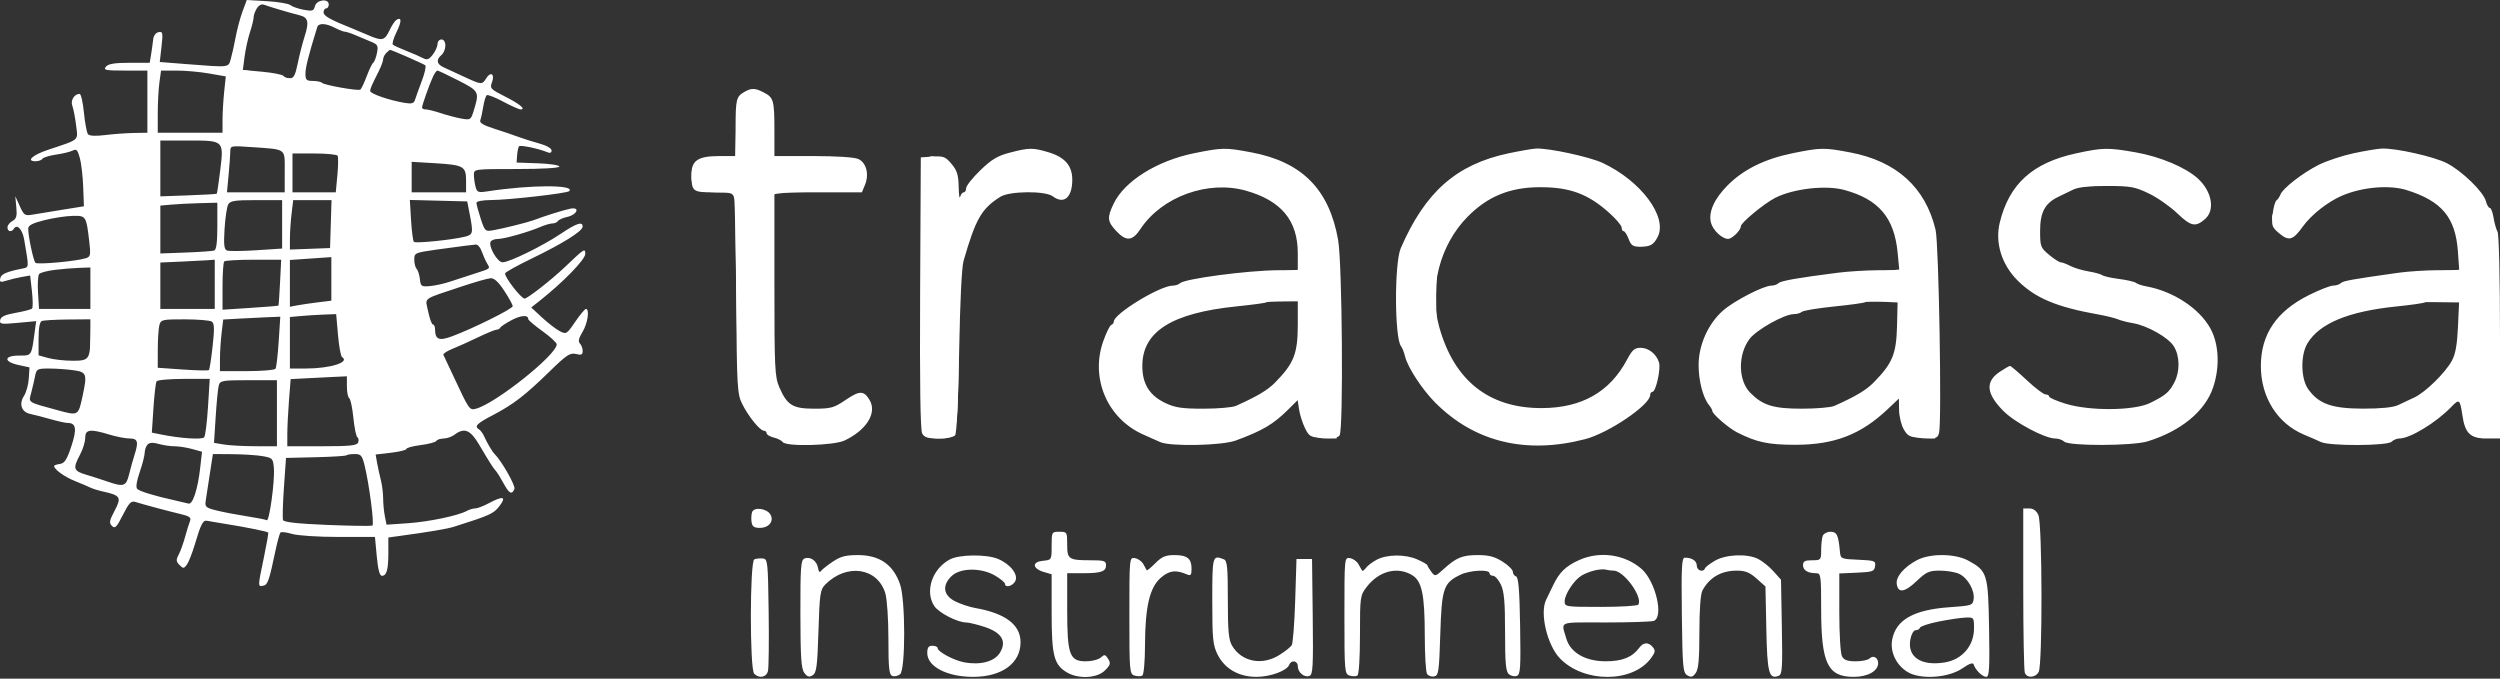 <svg xmlns="http://www.w3.org/2000/svg" width="1433" height="389" viewBox="0 0 1433 389" fill="none"><rect x="0" y="0" width="1433" height="389" fill="#333333" stroke="none"/><path fill-rule="evenodd" clip-rule="evenodd" d="M139.045 6.487C137.718 10.055 135.946 16.65 135.109 21.143C134.271 25.635 133.007 31.316 132.302 33.766C130.844 38.823 131.904 38.699 106.965 36.75L91.576 35.547L92.573 26.734C93.477 18.746 93.318 17.969 90.883 18.432C89.295 18.735 88.032 20.458 87.795 22.643C87.575 24.677 87.043 28.513 86.614 31.167L85.833 35.994H74.201C65.674 35.994 62.077 36.588 60.721 38.222C59.102 40.173 60.464 40.45 71.678 40.45H84.483V58.271V76.093L76.686 76.218C72.398 76.288 65.02 76.827 60.293 77.416C54.768 78.107 51.245 77.929 50.433 76.92C49.738 76.058 48.692 70.505 48.112 64.583C47.529 58.662 46.425 53.816 45.655 53.816C42.614 53.816 40.294 57.556 41.451 60.596C42.092 62.283 43.064 67.295 43.61 71.734C44.733 80.859 46.095 79.666 27.404 85.918C18.572 88.871 14.751 92.43 20.411 92.43C22.064 92.43 23.806 91.8 24.281 91.031C24.758 90.261 28.306 89.173 32.166 88.613C36.027 88.053 40.328 87.003 41.723 86.28C43.814 85.197 44.526 85.956 45.777 90.6C46.61 93.698 47.475 101.188 47.694 107.241L48.097 118.249L36.216 120.15C29.681 121.197 21.995 122.458 19.136 122.954C14.234 123.805 13.791 123.533 11.353 118.168L8.766 112.479L9.357 118.814C9.832 123.899 9.391 125.446 7.117 126.663C5.559 127.496 4.285 129.158 4.285 130.353C4.285 132.799 6.617 133.279 7.958 131.109C9.783 128.155 12.868 131.455 13.88 137.445C16.73 154.307 16.848 153.11 12.236 154.052C3.484 155.835 0.587 157.168 0.115 159.621C-0.297 161.754 0.281 161.942 3.813 160.831C6.115 160.108 10.087 159.158 12.64 158.72L17.284 157.924L18.302 166.918C18.862 171.863 18.894 176.341 18.375 176.868C17.855 177.395 13.644 178.494 9.018 179.311C2.895 180.392 0.47 181.509 0.106 183.416C-0.35 185.792 0.584 185.945 10.165 185.054L20.727 184.073L19.837 190.603C17.99 204.18 18.235 203.816 10.94 203.816C2.143 203.816 1.919 207.337 10.597 209.216L16.909 210.584L16.497 216.966C16.271 220.477 15.046 224.936 13.775 226.876C10.71 231.554 12.343 236.273 17.38 237.283C19.57 237.722 24.765 239.06 28.921 240.256C33.076 241.451 37.506 242.43 38.763 242.43C43.638 242.43 44.186 245.864 40.897 255.796C38.351 263.487 37.021 265.546 34.359 265.925C32.522 266.185 31.018 266.715 31.018 267.1C31.018 269.029 36.945 273.321 42.899 275.703C46.575 277.175 50.607 278.894 51.859 279.523C53.111 280.151 56.43 281.17 59.236 281.787C69.079 283.949 69.761 285.1 65.711 292.716C62.684 298.408 62.449 299.746 64.175 301.472C65.901 303.198 66.859 302.233 70.441 295.15C74.001 288.115 75.153 286.943 77.721 287.751C82.383 289.22 96.351 292.959 103.523 294.66C108.633 295.872 109.734 296.68 108.926 298.637C108.369 299.989 107.081 304.132 106.065 307.845C105.049 311.558 103.389 316.147 102.375 318.044C100.839 320.91 100.927 321.886 102.889 323.848C105.042 326.003 105.409 325.983 107.133 323.625C108.171 322.206 110.249 316.89 111.752 311.812C115.076 300.575 116.384 298.009 118.535 298.505C119.445 298.714 124.352 299.54 129.44 300.339C140.348 302.051 153.118 304.63 153.731 305.243C153.969 305.481 152.855 311.931 151.254 319.575C147.725 336.437 147.727 336.332 150.884 335.723C153.468 335.225 154.266 332.934 157.928 315.492C159.009 310.342 160.299 305.723 160.793 305.23C161.288 304.735 164.28 305.106 167.444 306.054C170.623 307.006 182.522 307.777 194.059 307.777H214.922L215.966 318.915C216.669 326.409 217.63 330.054 218.904 330.054C221.629 330.054 222.602 326.545 222.602 316.722V308.089L228.171 307.328C246.537 304.821 256.285 303.173 260.337 301.888C280.949 295.355 282.899 294.468 286.275 290.089C290.503 284.607 288.385 284.048 280.135 288.47C277.086 290.103 273.58 291.44 272.34 291.44C271.101 291.44 268.925 292.086 267.507 292.878C262.66 295.579 245.632 299.121 233.594 299.932L221.567 300.742L220.599 295.906C220.067 293.244 219.627 288.646 219.623 285.685C219.618 282.724 219.017 277.962 218.286 275.103C217.556 272.244 216.586 267.795 216.131 265.217L215.306 260.528L224.153 259.502C229.018 258.938 232.998 257.95 232.998 257.307C232.998 256.664 236.663 255.681 241.143 255.121C245.623 254.561 249.672 253.483 250.141 252.722C250.611 251.963 252.498 251.341 254.337 251.341C256.174 251.341 258.975 250.359 260.561 249.161C266.107 244.967 269.588 246.343 274.523 254.683C281.038 265.693 282.549 268.07 284.236 269.951C285.053 270.863 287.043 274.065 288.657 277.07C291.841 282.987 293.487 283.821 294.87 280.22C295.576 278.375 287.45 264.085 283.514 260.252C282.232 259.006 279.109 253.75 277.64 250.371C276.877 248.613 275.542 246.736 274.674 246.199C271.706 244.365 273.106 242.879 282.379 238.025C294.265 231.802 300.861 226.735 314.912 213.029C324.761 203.421 326.796 202.068 330.134 202.906C333.225 203.681 333.988 203.338 333.988 201.171C333.988 199.686 333.276 197.757 332.405 196.886C331.282 195.764 331.715 193.836 333.884 190.278C336.859 185.397 338.095 177.08 335.845 177.086C335.231 177.088 332.474 180.403 329.713 184.451C324.844 191.595 324.58 191.754 320.802 189.784C318.662 188.669 314.116 185.167 310.703 182.002L304.496 176.249L309.14 172.582C322.747 161.834 335.474 148.76 335.474 145.527C335.474 142.093 335.007 142.395 323.73 153.134C316.095 160.407 302.367 171.143 300.703 171.143C298.732 171.143 289.366 159.083 289.502 156.722C289.539 156.077 296.389 152.249 304.725 148.217C322.691 139.524 333.925 132.498 333.962 129.93C334.008 126.752 330.602 127.864 321.365 134.047C310.799 141.116 291.938 150.351 288.062 150.351C285.076 150.351 279.724 140.965 281.276 138.453C281.775 137.645 283.588 136.984 285.307 136.984C288.917 136.984 302.871 133.043 309.708 130.093C312.281 128.982 315.417 128.073 316.674 128.073C317.932 128.073 319.343 127.457 319.808 126.703C320.275 125.948 322.597 124.906 324.971 124.384C330.841 123.095 332.753 118.493 326.953 119.611C323.319 120.311 311.962 123.869 305.771 126.245C302.704 127.423 288.206 131.024 282.595 132C278.167 132.771 277.887 132.507 275.54 125.333C274.196 121.224 273.097 117.152 273.097 116.284C273.097 115.359 276.63 114.688 281.637 114.661C291.703 114.606 325.018 110.806 326.252 109.571C329.992 105.832 304.269 105.876 279.626 109.652C274.104 110.497 273.442 110.255 272.592 107.076C272.075 105.147 271.643 102.066 271.633 100.227C271.612 96.896 271.689 96.885 296.117 96.885C310.775 96.885 320.622 96.312 320.622 95.46C320.622 94.677 315.109 93.841 308.37 93.603L296.117 93.172L296.421 88.907C296.589 86.562 297.091 84.278 297.537 83.831C298.366 83.004 308.869 85.206 313.568 87.193C315.323 87.936 316.167 87.622 316.167 86.229C316.167 85.029 313.217 83.363 309.112 82.242C305.231 81.183 299.719 79.439 296.86 78.367C294.001 77.296 287.803 75.199 283.086 73.708C277.086 71.811 274.744 70.386 275.292 68.96C275.721 67.84 276.494 64.294 277.009 61.078C277.523 57.864 278.445 54.924 279.06 54.545C279.675 54.165 283.918 55.851 288.491 58.291C293.062 60.731 297.523 62.727 298.404 62.727C301.7 62.727 297.847 59.549 289.364 55.265C281.187 51.138 280.692 50.595 281.989 47.183C283.771 42.495 281.303 40.726 278.729 44.847C276.336 48.679 276.1 48.663 265.949 43.972C261.304 41.826 256 39.374 254.162 38.523C250.288 36.731 249.88 34.167 253.048 31.539C254.273 30.521 255.275 28.101 255.275 26.159C255.275 24.01 254.404 22.628 253.048 22.628C251.822 22.628 250.805 23.797 250.787 25.227C250.769 26.657 249.541 29.403 248.058 31.331C245.904 34.133 244.793 34.536 242.522 33.34C240.96 32.517 236.674 30.649 232.998 29.191C229.322 27.731 225.825 26.137 225.228 25.649C224.629 25.16 225.549 21.913 227.27 18.434C230.326 12.255 230.297 9.487 227.196 11.403C226.346 11.929 224.555 14.669 223.215 17.492C220.458 23.305 219.053 23.62 211.143 20.194C208.052 18.855 204.186 17.228 202.553 16.577C189.464 11.363 185.473 9.153 185.473 7.117C185.473 5.846 186.142 4.806 186.958 4.806C187.775 4.806 188.444 3.803 188.444 2.578C188.444 -1.034 181.514 -0.223 180.54 3.503C179.815 6.276 179.034 6.529 174.054 5.598C170.941 5.017 167.521 3.818 166.454 2.938C165.388 2.055 159.327 1.035 152.986 0.667L141.456 0L139.045 6.487ZM147.228 4.769C146.209 6.401 145.374 8.724 145.374 9.931C145.374 11.14 144.431 14.991 143.279 18.492C142.125 21.992 140.738 28.28 140.194 32.467L139.206 40.08L150.449 41.133C156.632 41.712 162.069 42.798 162.531 43.546C162.993 44.293 164.622 44.905 166.149 44.905C168.339 44.905 169.291 43.101 170.654 36.365C171.605 31.669 173.398 24.659 174.638 20.788C177.259 12.609 176.65 9.983 171.857 8.797C166.462 7.458 153.785 3.698 151.312 2.7C149.977 2.162 148.337 2.993 147.228 4.769ZM181.836 15.573C176.876 31.623 175.077 38.702 175.077 42.184C175.077 45.812 175.655 46.39 179.285 46.39C181.6 46.39 183.994 46.891 184.604 47.502C185.913 48.811 205.064 52.196 206.519 51.376C207.067 51.067 208.704 47.647 210.156 43.776C211.607 39.904 213.321 36.37 213.964 35.92C214.606 35.471 215.555 32.987 216.072 30.4C216.908 26.225 216.534 25.499 212.753 23.953C210.41 22.995 206.387 21.302 203.813 20.191C201.24 19.081 198.476 18.172 197.671 18.172C196.867 18.172 194.295 17.174 191.954 15.954C186.759 13.243 182.604 13.087 181.836 15.573ZM221.414 30.351C220.434 31.331 219.632 32.948 219.632 33.943C219.632 34.938 218.516 37.98 217.153 40.701C212.822 49.343 212.206 50.774 212.206 52.191C212.206 53.711 223.189 57.502 231.703 58.923C236.05 59.65 237.244 59.315 237.889 57.19C238.328 55.744 240.075 50.91 241.769 46.45C243.464 41.991 244.357 37.926 243.751 37.418C242.781 36.603 224.433 28.568 223.544 28.568C223.352 28.568 222.394 29.37 221.414 30.351ZM91.368 47.341C90.848 51.129 90.424 59.149 90.424 65.162V76.093H108.988H127.552V68.886C127.552 64.92 127.973 57.654 128.487 52.735L129.422 43.791L119.825 42.12C114.548 41.201 106.199 40.45 101.271 40.45H92.313L91.368 47.341ZM248.258 43.791C246.25 48.039 241.909 60.26 241.909 61.662C241.909 62.249 242.888 62.727 244.085 62.727C245.282 62.727 249.124 63.683 252.624 64.851C256.125 66.019 261.422 67.417 264.397 67.957C269.543 68.89 269.883 68.696 271.367 63.976C274.945 52.603 274.796 52.297 262.728 46.129C256.618 43.005 251.216 40.45 250.726 40.45C250.238 40.45 249.127 41.954 248.258 43.791ZM426.81 52.62C422.007 55.344 421.658 56.748 421.635 73.494L421.612 89.46H412.29C400.21 89.46 396.365 91.96 396.365 99.819C396.365 109.791 396.928 110.252 409.119 110.252C419.261 110.252 420.127 110.498 420.83 113.593C421.247 115.432 421.771 141.328 421.993 171.143C422.371 221.827 422.59 225.744 425.359 231.394C428.844 238.503 435.604 246.886 437.852 246.886C438.723 246.886 439.434 247.54 439.434 248.342C439.434 249.143 441.273 250.249 443.518 250.799C445.764 251.348 448.063 252.504 448.626 253.367C450.432 256.137 477.99 255.437 484.192 252.465C496.834 246.406 502.855 236.565 498.414 229.221C495.111 223.759 492.784 223.783 484.544 229.361C478.029 233.773 476.247 234.262 466.694 234.262C454.369 234.262 451.152 232.275 446.667 221.886C444.127 216.002 443.89 210.952 443.89 162.851V110.252H468.957H494.024L495.83 105.894C498.307 99.91 496.578 93.23 492.014 91.15C489.769 90.126 479.536 89.46 466.097 89.46H443.89V74.73C443.89 57.532 443.438 55.911 437.842 53.018C432.858 50.44 430.786 50.366 426.81 52.62ZM91.909 96.551V112.555L107.874 111.983C116.654 111.668 124.019 111.25 124.238 111.052C124.457 110.855 125.347 104.88 126.216 97.776C128.337 80.443 128.448 80.549 108.064 80.549H91.909V96.551ZM131.997 86.826C131.992 88.683 131.561 94.713 131.04 100.227L130.094 110.252H146.644H163.196V98.399C163.196 84.715 164.607 85.764 144.26 84.319C132.254 83.467 132.008 83.517 131.997 86.826ZM578.579 87.56C571.724 89.357 568.292 91.43 561.871 97.649C557.426 101.954 553.791 106.551 553.791 107.864C553.791 109.176 553.171 110.252 552.414 110.252C551.658 110.252 550.733 111.42 550.359 112.851C549.986 114.281 549.603 111.658 549.508 107.024C549.369 100.243 548.572 97.692 545.428 93.955C541.944 89.813 540.782 89.36 534.661 89.758L527.801 90.202L527.416 167.874C527.159 219.728 527.547 246.51 528.582 248.443C529.823 250.762 531.72 251.341 538.067 251.341C542.63 251.341 546.634 250.552 547.491 249.485C548.374 248.384 549.307 228.887 549.781 201.588C550.265 173.77 551.259 153.198 552.292 149.608C559.252 125.436 562.596 119.607 573.417 112.791C578.694 109.468 599.173 109.288 603.456 112.527C609.781 117.311 614.559 113.329 614.634 103.209C614.697 94.987 610.439 90.079 600.753 87.202C591.922 84.579 589.819 84.614 578.579 87.56ZM684.484 87.824C663.248 92.133 644.612 103.778 638.409 116.617C634.498 124.71 634.691 126.922 639.782 132.371C645.552 138.548 649.088 138.257 653.743 131.223C665.984 112.726 692.398 103.147 714.187 109.3C734.476 115.031 743.89 126.41 743.89 145.203V154.806L732.38 154.898C714.768 155.038 679.005 159.793 676.39 162.342C675.613 163.098 673.734 163.717 672.214 163.717C664.945 163.717 638.444 179.871 638.444 184.301C638.444 185.096 637.783 185.969 636.976 186.242C636.168 186.514 634.091 190.747 632.361 195.648C624.824 217.001 634.874 240.185 655.576 249.19C658.815 250.6 663.07 252.495 665.03 253.404C670.691 256.024 700.357 255.428 708.246 252.535C723.579 246.915 729.833 243.234 738.282 234.857L743.814 229.374L744.643 234.789C745.099 237.767 746.62 242.541 748.022 245.4C750.413 250.272 751.078 250.627 758.601 251.056C764.018 251.363 767.029 250.881 767.86 249.571C770.096 246.045 769.378 150.995 767.014 137.565C761.908 108.55 746.372 92.837 717.365 87.352C702.428 84.527 700.605 84.554 684.484 87.824ZM864.527 87.919C834.783 94.245 816.866 110.063 802.902 142.322C799.21 150.853 799.329 193.665 803.06 198.428C803.782 199.349 804.815 201.96 805.357 204.228C806.854 210.493 815.038 223.067 822.557 230.657C845.057 253.365 874.661 260.588 908.742 251.683C922.11 248.189 945.871 232.049 945.871 226.46C945.871 225.441 946.46 224.608 947.179 224.608C949.135 224.608 952.073 211.45 950.941 207.762C949.45 202.906 944.987 199.361 940.361 199.361C936.952 199.361 935.573 200.567 932.627 206.118C922.769 224.702 906.661 233.856 883.712 233.916C853.426 233.994 833.44 218.13 824.92 187.251C818.878 165.352 825.33 140.388 841.199 124.264C852.711 112.566 865.491 107.336 882.646 107.304C899.804 107.271 910.16 111.083 922.297 121.9C926.277 125.446 929.534 129.29 929.534 130.439C929.534 131.589 930.055 132.529 930.694 132.529C931.331 132.529 932.61 134.534 933.535 136.984C934.944 140.717 936.021 141.437 940.172 141.418C945.973 141.391 947.772 140.397 950.128 135.921C956.134 124.514 940.695 103.693 918.576 93.371C911.097 89.881 887.804 84.85 880.524 85.153C878.482 85.237 871.283 86.482 864.527 87.919ZM1027.55 87.824C1011.6 91.061 999.354 97.105 990.287 106.218C982.594 113.951 979.188 121.555 980.708 127.606C981.78 131.878 986.99 136.86 990.467 136.935C992.812 136.986 997.851 132.031 997.851 129.674C997.851 127.677 1011.23 116.624 1017.54 113.408C1027.88 108.135 1046.49 105.994 1057.07 108.859C1076.84 114.211 1085.78 124.693 1087.72 144.781L1088.68 154.806L1076.31 154.898C1069.51 154.949 1059.26 155.589 1053.54 156.321C1030.2 159.308 1020.81 160.956 1019.47 162.3C1018.69 163.08 1016.85 163.717 1015.38 163.717C1010.89 163.717 994.055 172.389 987.648 178.004C979.226 185.387 973.728 197.54 973.646 208.95C973.581 218.054 976.102 227.887 979.594 232.151C980.65 233.44 981.514 234.982 981.514 235.576C981.514 237.305 990.756 245.311 995.623 247.797C1006.8 253.508 1013.56 254.956 1029.04 254.956C1051.52 254.956 1066.67 249.097 1082.13 234.433L1088.45 228.446L1088.55 235.067C1088.61 238.708 1089.83 243.692 1091.27 246.143C1093.61 250.147 1094.72 250.643 1102.25 251.042C1109.93 251.449 1110.7 251.201 1111.48 248.072C1113.08 241.636 1111.33 139.564 1109.48 131.786C1103.69 107.409 1087.12 92.397 1060.44 87.352C1045.5 84.527 1043.68 84.554 1027.55 87.824ZM1190.18 87.869C1165.1 93.278 1151.7 105.388 1146.27 127.543C1143.44 139.104 1147.33 151.677 1156.57 160.858C1166.67 170.895 1178.81 175.993 1202.8 180.271C1207.29 181.073 1212.31 182.305 1213.94 183.012C1215.57 183.718 1219.41 184.707 1222.47 185.21C1230.79 186.579 1242.98 193.475 1246.08 198.572C1249.49 204.161 1249.62 212.852 1246.38 219.113C1243.45 224.785 1241.32 226.603 1232.5 230.96C1223.37 235.471 1197.76 235.693 1183.87 231.382C1178.76 229.797 1174.58 227.96 1174.58 227.298C1174.58 226.635 1173.66 226.093 1172.53 226.093C1171.39 226.093 1166.55 222.418 1161.76 217.925C1156.97 213.432 1152.65 209.757 1152.16 209.757C1151.66 209.757 1148.99 211.283 1146.22 213.15C1137.87 218.779 1138.49 225.583 1148.27 235.496C1154.81 242.136 1172.09 251.341 1178 251.341C1179.88 251.341 1182.22 252.143 1183.2 253.123C1185.82 255.749 1222.44 255.642 1231.02 252.985C1250.17 247.059 1263.88 235.796 1268.52 222.182C1272.52 210.455 1271.93 197.243 1267 188.271C1260.68 176.766 1245.73 166.946 1230.28 164.149C1227.83 163.707 1225.14 162.802 1224.3 162.141C1223.46 161.479 1219.12 160.472 1214.65 159.902C1210.17 159.333 1205.85 158.363 1205.03 157.747C1204.21 157.13 1200.65 156.149 1197.11 155.565C1193.57 154.981 1188.89 153.574 1186.71 152.436C1184.54 151.3 1182.06 150.366 1181.21 150.36C1180.36 150.355 1177.36 148.419 1174.53 146.059C1169.65 141.985 1169.39 141.282 1169.39 132.321C1169.4 121.687 1172.14 116.559 1179.78 112.837C1182.23 111.645 1186.18 109.739 1188.55 108.603C1191.38 107.25 1198.03 106.555 1207.86 106.585C1221.29 106.626 1223.78 107.076 1231.76 110.926C1236.66 113.287 1244.01 118.432 1248.1 122.359C1255.82 129.78 1258.5 130.322 1263.93 125.561C1269.77 120.44 1267.94 109.858 1259.93 102.428C1253.05 96.046 1238.21 89.779 1224.17 87.324C1208.25 84.538 1205.41 84.582 1190.18 87.869ZM1349.09 87.848C1342.55 89.247 1333.53 92.243 1329.04 94.506C1319.76 99.181 1308.43 107.997 1307.12 111.566C1306.63 112.885 1305.61 114.383 1304.85 114.894C1304.09 115.407 1303.11 118.98 1302.68 122.835C1301.97 129.153 1302.3 130.2 1306.04 133.416C1311.92 138.471 1314.24 137.875 1319.99 129.842C1324.79 123.132 1334.25 115.677 1342.41 112.173C1353.95 107.216 1369.53 105.851 1379.43 108.933C1399.58 115.206 1407.47 124.622 1408.86 144.039L1409.63 154.806L1397.18 154.882C1390.33 154.925 1380.39 155.568 1375.08 156.312C1347.9 160.126 1343.05 160.998 1341.74 162.3C1340.96 163.08 1338.98 163.717 1337.32 163.717C1335.67 163.717 1329.4 166.181 1323.38 169.194C1304.85 178.474 1295.96 191.607 1295.93 209.757C1295.89 227.671 1305.42 242.81 1320.75 249.177C1324.08 250.563 1328.42 252.452 1330.38 253.376C1335.43 255.75 1368.44 255.605 1370.85 253.197C1371.87 252.177 1373.88 251.341 1375.33 251.341C1381.44 251.341 1396.56 242.143 1405.07 233.249C1409.66 228.452 1410.06 228.768 1411.48 238.306C1413 248.46 1416.07 251.341 1425.38 251.341H1433V193.399C1433 159.814 1432.41 134.375 1431.6 132.879C1430.82 131.461 1429.79 127.796 1429.3 124.732C1428.81 121.669 1427.85 119.163 1427.15 119.163C1426.46 119.163 1425.47 117.455 1424.94 115.368C1423.6 110.016 1411.13 97.897 1402.44 93.49C1395.05 89.746 1373.35 84.875 1365.31 85.156C1362.92 85.239 1355.62 86.451 1349.09 87.848ZM167.651 99.113V110.252H180.06H192.47L193.389 100.396C193.896 94.975 193.954 89.963 193.517 89.258C193.08 88.552 187.083 87.974 180.188 87.974H167.651V99.113ZM235.968 101.506V110.252H251.563H267.157V103.62C267.157 95.281 265.808 94.533 248.964 93.532L235.968 92.758V101.506ZM130.762 117.306C130.019 118.736 129.096 125.053 128.709 131.344C128.157 140.359 128.457 142.955 130.128 143.596C131.295 144.043 138.878 143.975 146.98 143.443L161.711 142.478V128.593V114.707H146.911C134.322 114.707 131.911 115.095 130.762 117.306ZM167.129 122.504C166.613 126.792 166.186 133.169 166.18 136.675L166.166 143.05L177.676 142.616L189.186 142.182L189.614 128.445L190.04 114.707H179.053H168.066L167.129 122.504ZM235.616 126.171C235.998 132.526 236.735 138.137 237.253 138.637C238.263 139.613 259.021 137.516 266.414 135.691C271.247 134.498 271.38 133.834 269.116 122.133L267.822 115.45L251.372 115.032L234.923 114.614L235.616 126.171ZM98.221 117.279L91.909 117.848V131.57V145.289L106.389 144.755C114.354 144.461 121.705 143.948 122.726 143.619C124.03 143.197 124.582 139.025 124.582 129.605V116.192L114.557 116.452C109.043 116.595 101.693 116.967 98.221 117.279ZM25.448 126.201C18.596 127.923 16.166 129.199 16.166 131.072C16.166 135.478 19.132 149.455 20.319 150.642C21.467 151.79 43.662 149.766 49.197 148.009C51.883 147.158 52.083 146.229 51.204 138.744C49.432 123.667 49.39 123.602 41.625 123.743C37.833 123.811 30.554 124.918 25.448 126.201ZM266.414 140.898C263.964 141.171 256.444 142.181 249.706 143.142C237.896 144.826 237.454 145.031 237.454 148.808C237.454 150.964 238.07 153.363 238.824 154.138C239.579 154.915 240.413 157.554 240.681 160.004C241.129 164.12 241.564 164.424 246.364 163.999C249.223 163.747 254.236 162.66 257.503 161.586C260.77 160.511 267.119 158.445 271.612 156.994C281.573 153.777 281.065 154.19 279.142 150.866C278.268 149.357 276.902 146.284 276.105 144.039C275.309 141.793 273.804 140.054 272.763 140.177C271.722 140.299 268.865 140.623 266.414 140.898ZM173.963 148.475L166.166 149.022V162.428V175.834L170.251 175.052C172.496 174.623 177.844 173.838 182.132 173.31L189.929 172.349V159.865V147.38L185.845 147.655C183.599 147.807 178.251 148.175 173.963 148.475ZM103.419 149.969L91.909 150.475V163.779V177.083H107.503H123.097V162.975V148.866L119.013 149.164C116.767 149.329 109.748 149.691 103.419 149.969ZM128.543 149.856C127.998 150.4 127.552 156.848 127.552 164.183V177.522L143.461 176.492C152.21 175.927 159.482 175.327 159.62 175.16C159.756 174.992 160.163 169.009 160.524 161.861L161.178 148.866H145.355C136.653 148.866 129.087 149.311 128.543 149.856ZM31.426 154.681C27.158 155.2 23.114 156.275 22.439 157.071C21.765 157.867 21.473 162.697 21.792 167.801L22.371 177.083H37.09H51.81V165.202V153.321L45.498 153.53C42.026 153.645 35.694 154.163 31.426 154.681ZM264.929 164.112C241.276 172.034 243.718 170.215 245.444 178.637C246.272 182.684 247.487 185.994 248.142 185.994C248.799 185.994 249.345 187.163 249.357 188.593C249.411 194.687 251.564 195.588 259.23 192.728C271.314 188.222 293.889 176.996 293.889 175.494C293.889 174.716 291.718 170.757 289.063 166.696C285.789 161.69 283.281 159.367 281.266 159.475C279.632 159.563 272.28 161.65 264.929 164.112ZM725.905 173.286C725.543 173.648 717.919 174.689 708.962 175.601C671.651 179.396 654.781 190.038 654.781 209.783C654.781 220.065 658.893 226.693 667.939 230.99C673.629 233.691 677.444 234.262 689.829 234.262C698.079 234.262 706.433 233.541 708.393 232.662C720.719 227.135 726.572 223.65 730.861 219.288C741.725 208.243 743.89 202.699 743.89 185.944V172.628H735.227C730.461 172.628 726.267 172.924 725.905 173.286ZM1069.04 173.227C1068.64 173.625 1060.64 174.731 1051.27 175.686C1041.9 176.641 1033.6 178.015 1032.83 178.738C1032.05 179.461 1029.99 180.054 1028.24 180.054C1022.83 180.054 1006.92 188.954 1002.89 194.234C996.049 203.207 996.263 218.16 1003.34 225.235C1010.53 232.428 1016.54 234.262 1032.9 234.262C1041.15 234.262 1049.5 233.541 1051.46 232.662C1063.79 227.135 1069.64 223.65 1073.93 219.288C1084.82 208.221 1086.98 202.976 1087.38 186.715L1087.7 173.371L1078.73 172.937C1073.8 172.698 1069.43 172.828 1069.04 173.227ZM1389.69 173.36C1389.29 173.763 1382 174.807 1373.48 175.68C1346.14 178.484 1329.61 185.335 1322.68 196.729C1318.57 203.488 1318.77 217.046 1323.08 223.09C1329.08 231.519 1336.64 234.207 1354.43 234.236C1364.62 234.253 1371.69 233.552 1374.48 232.249C1376.85 231.141 1381.12 229.137 1383.97 227.794C1390.33 224.786 1401.57 213.777 1405.41 206.786C1407.48 203.01 1408.44 197.628 1408.92 187.108L1409.58 172.628H1400C1394.74 172.628 1390.1 172.958 1389.69 173.36ZM172.478 181.141L166.166 181.71V196.475V211.242H175.162C189.266 211.242 200.815 207.615 196.064 204.679C195.354 204.241 194.305 198.52 193.734 191.968L192.696 180.054L185.742 180.314C181.919 180.456 175.951 180.829 172.478 181.141ZM293.11 183.571C289.863 185.313 286.983 187.239 286.712 187.851C286.438 188.463 285.519 188.965 284.665 188.965C283.813 188.965 279.023 190.934 274.022 193.34C269.02 195.747 262.374 198.74 259.253 199.992C256.131 201.244 253.836 202.784 254.156 203.414C254.473 204.043 256.916 209.237 259.584 214.955C268.914 234.952 269.089 235.212 272.678 234.312C283.753 231.536 319.216 203.314 319.104 197.365C319.088 196.42 315.412 193.025 310.936 189.819C306.461 186.612 302.8 183.51 302.8 182.923C302.8 180.361 298.568 180.643 293.11 183.571ZM137.034 182.633L127.95 183.155L127.022 190.886C126.511 195.138 126.087 201.792 126.081 205.673L126.067 212.727H141.574C150.103 212.727 157.469 212.097 157.945 211.328C158.42 210.559 159.228 203.541 159.742 195.734L160.674 181.539L153.396 181.826C149.392 181.983 142.03 182.347 137.034 182.633ZM23.963 184.007C22.751 184.497 22.107 188.038 22.107 194.216V203.677L27.676 205.223C30.74 206.074 37.01 206.773 41.611 206.778C51.274 206.788 51.755 206.068 51.789 191.564L51.81 183.024L38.815 183.141C31.668 183.205 24.985 183.596 23.963 184.007ZM91.359 186.366C90.868 188.204 90.455 194.454 90.445 200.255L90.424 210.804L104.736 211.809C112.607 212.363 119.365 212.5 119.751 212.112C120.137 211.726 121.093 205.591 121.875 198.48C123.003 188.2 122.895 185.295 121.34 184.31C120.265 183.627 113.28 183.06 105.82 183.046C92.999 183.026 92.206 183.207 91.359 186.366ZM20.17 215.326C19.736 217.572 18.741 221.861 17.959 224.855C16.344 231.03 15.216 230.264 33.155 235.166C44.886 238.373 44.889 238.371 47.307 227.135C50.083 214.227 49.733 213.253 41.948 212.186C38.16 211.667 31.886 211.242 28.009 211.242C21.499 211.242 20.898 211.555 20.17 215.326ZM176.406 216.793L166.597 217.309L165.648 229.497C165.127 236.203 164.695 244.861 164.69 248.742L164.681 255.796H184.572C200.69 255.796 204.621 255.384 205.299 253.616C205.759 252.418 205.564 251.083 204.866 250.652C204.168 250.221 203.127 245.184 202.553 239.46C201.978 233.736 200.907 228.681 200.173 228.228C199.44 227.775 198.84 224.77 198.84 221.55V215.697L192.528 215.988C189.055 216.149 181.802 216.511 176.406 216.793ZM89.734 218.582C89.259 219.351 88.457 226.278 87.951 233.975L87.032 247.971L92.069 248.999C103.417 251.313 115.882 252.131 117.049 250.64C117.706 249.801 118.688 241.928 119.231 233.148L120.22 217.183H105.41C97.264 217.183 90.21 217.812 89.734 218.582ZM125.402 220.895C124.952 222.529 124.154 230.613 123.629 238.86L122.674 253.854L128.454 254.809C131.634 255.335 139.75 255.771 146.488 255.78L158.741 255.796L158.739 236.861V217.925H142.478C127.481 217.925 126.155 218.155 125.402 220.895ZM48.839 250.992C48.839 253.249 47.503 257.592 45.869 260.64C41.662 268.49 42.084 269.931 49.211 272.048C52.683 273.081 58.218 274.858 61.512 275.999C70.967 279.272 72.305 278.819 74.031 271.762C74.88 268.29 76.242 263.397 77.059 260.889C79.546 253.242 79.003 251.341 74.323 251.341C72.002 251.341 66.823 250.346 62.813 249.13C51.611 245.732 48.839 246.1 48.839 250.992ZM84.633 254.755C83.734 255.654 82.976 257.76 82.949 259.435C82.922 261.11 81.627 266.155 80.072 270.648C78.299 275.766 77.764 279.345 78.64 280.233C80.032 281.641 88.738 284.301 100.077 286.781C103.344 287.495 106.921 288.335 108.024 288.646C110.485 289.34 113.354 280.554 114.779 267.958L115.799 258.942L110.166 257.377C107.068 256.517 102.523 255.81 100.067 255.805C97.612 255.801 93.502 255.193 90.936 254.458C87.817 253.564 85.726 253.662 84.633 254.755ZM120.254 271.762C119.277 278.092 118.22 284.993 117.905 287.097C117.388 290.562 117.991 291.087 124.3 292.643C128.13 293.589 135.89 295.073 141.544 295.94C147.197 296.809 152.307 297.819 152.901 298.186C154.371 299.095 157.588 275.666 156.993 268.383C156.537 262.812 156.21 262.46 150.572 261.468C147.305 260.893 139.547 260.384 133.331 260.338L122.032 260.252L120.254 271.762ZM198.618 260.969C198.223 261.363 190.258 261.865 180.92 262.083L163.939 262.48L162.749 279.404C162.096 288.713 161.867 297.128 162.241 298.104C162.709 299.323 170.66 300.196 187.649 300.893C201.249 301.45 212.87 301.601 213.474 301.227C214.637 300.508 211.587 277.189 208.937 266.564C207.571 261.082 206.836 260.252 203.35 260.252C201.142 260.252 199.012 260.574 198.618 260.969ZM431.14 293.46C430.672 294.681 430.508 297.232 430.777 299.129C431.16 301.83 432.197 302.579 435.559 302.579C440.852 302.579 443.891 298.593 441.504 294.782C439.388 291.401 432.277 290.495 431.14 293.46ZM1159.73 337.358C1159.73 362.613 1160.14 384.333 1160.63 385.625C1161.89 388.887 1166.74 388.567 1168.59 385.103C1170.82 380.932 1170.66 300.161 1168.4 295.223C1167.27 292.738 1165.49 291.44 1163.21 291.44H1159.73V337.358ZM602.801 312.881C602.801 320.904 602.771 320.957 597.974 321.421C594.88 321.718 593.147 322.686 593.147 324.113C593.147 325.345 595.305 326.977 597.974 327.762L602.801 329.184V351.301C602.801 375.871 604.13 381.032 611.593 385.441C618.215 389.353 628.85 388.793 633.347 384.296C636.502 381.142 636.765 380.196 635.187 377.672C633.563 375.069 633.071 374.978 630.953 376.896C629.634 378.088 625.786 379.064 622.4 379.064C613.063 379.064 611.712 375.315 611.712 349.435V328.569H620.501C631.204 328.569 633.989 327.617 633.989 323.954C633.989 321.513 632.833 321.143 625.2 321.143C612.528 321.143 611.712 320.594 611.712 312.073C611.712 304.989 611.6 304.806 607.256 304.806C602.853 304.806 602.801 304.9 602.801 312.881ZM1044.79 307.156C1044.3 308.448 1043.89 312.124 1043.89 315.324C1043.89 320.984 1043.75 321.143 1038.69 321.143C1034.58 321.143 1033.49 321.731 1033.49 323.954C1033.49 326.898 1036.23 328.569 1041.04 328.569C1043.71 328.569 1043.89 329.852 1043.89 349.174C1043.89 380.158 1047.63 387.975 1062.45 387.975C1070.61 387.975 1076.56 384.645 1076.56 380.092C1076.56 376.936 1073.72 375.373 1071.68 377.411C1070.77 378.32 1067.18 379.064 1063.7 379.064C1058.95 379.064 1056.97 378.342 1055.82 376.192C1054.96 374.577 1054.29 363.549 1054.29 351.011V328.704L1064.31 328.266C1073.35 327.869 1074.38 327.505 1074.8 324.554C1075.24 321.492 1074.62 321.254 1065.15 320.842C1055.1 320.403 1055.03 320.371 1054.62 315.945C1053.78 306.682 1052.87 304.806 1049.22 304.806C1047.28 304.806 1045.29 305.864 1044.79 307.156ZM477.142 322.074C473.964 324.22 470.924 326.668 470.386 327.513C469.847 328.358 469.179 327.507 468.901 325.619C468.294 321.508 464.529 318.829 461.171 320.117C459.028 320.94 458.747 324.682 458.789 351.914C458.827 376.949 459.255 383.331 461.056 385.714C462.806 388.03 463.819 388.311 465.836 387.042C468.028 385.664 468.501 382.046 469.137 361.823C469.823 340.016 470.129 337.965 473.143 334.955C485.386 322.728 503.062 325.385 507.476 340.116C508.461 343.402 509.236 354.936 509.236 366.287C509.236 383.034 509.63 386.733 511.483 387.445C512.719 387.92 514.724 387.482 515.939 386.473C519.08 383.867 519.058 343.928 515.909 334.893C511.964 323.568 504.144 318.173 491.674 318.173C484.678 318.173 481.757 318.957 477.142 322.074ZM544.531 320.629C534.35 325.994 529.987 338.928 535.511 347.36C538.048 351.231 548.795 356.787 553.743 356.787C555.215 356.787 559.881 357.905 564.111 359.27C574.2 362.528 577.213 367.484 573.16 374.148C570.075 379.223 561.975 381.384 552.619 379.628C546.677 378.513 537.454 373.564 537.454 371.491C537.454 370.756 536.117 370.153 534.484 370.153C532.21 370.153 531.513 371.144 531.513 374.378C531.513 382.068 542.888 387.975 557.701 387.975C574.31 387.975 584.979 380.203 584.979 368.102C584.979 358.098 576.237 351.507 558.989 348.507C555.721 347.94 550.543 346.214 547.479 344.674C540.626 341.23 539.872 335.457 545.573 330.1C550.602 325.376 562.632 325.33 570.499 330.006C573.563 331.827 576.068 333.92 576.068 334.656C576.068 337.119 580.4 336.029 581.924 333.183C583.914 329.463 579.206 323.359 572.036 320.363C565.492 317.629 549.938 317.779 544.531 320.629ZM662.254 322.809C659.704 325.359 657.481 327.197 657.313 326.894C657.145 326.589 656.272 325.004 655.372 323.371C654.472 321.737 652.299 320.187 650.545 319.925C647.363 319.453 647.355 319.527 647.355 352.87C647.355 384.935 647.476 386.328 650.312 387.228C651.938 387.745 653.943 387.749 654.768 387.241C655.626 386.71 656.288 379.211 656.32 369.694C656.389 347.709 659.03 336.574 665.479 331.079C670.323 326.95 673.962 326.507 680.4 329.261C682.534 330.173 682.999 329.6 682.999 326.054C682.999 320.144 680.539 318.173 673.163 318.173C668.119 318.173 665.982 319.082 662.254 322.809ZM789.187 320.806C786.737 322.082 783.95 324.182 782.997 325.474C782.042 326.764 781.04 327.489 780.769 327.081C780.497 326.674 779.54 325.004 778.64 323.371C777.74 321.737 775.567 320.187 773.813 319.925C770.63 319.453 770.623 319.527 770.623 352.87C770.623 384.935 770.743 386.328 773.58 387.228C775.206 387.745 777.211 387.749 778.035 387.241C778.937 386.684 779.534 377.371 779.534 363.893C779.534 342.145 779.648 341.323 783.324 336.504C790.279 327.387 800.808 324.569 809.266 329.565C815.054 332.984 816.658 340.533 816.685 364.499C816.698 375.369 817.279 385.163 817.977 386.264C818.675 387.366 820.503 388.027 822.039 387.733C824.595 387.244 824.893 385.192 825.573 363.454C826.398 337.077 827.403 334.122 837.134 329.433C842.541 326.828 853.791 326.245 853.791 328.569C853.791 329.386 854.718 330.054 855.85 330.054C856.981 330.054 858.986 332.328 860.305 335.105C862.179 339.055 862.702 345.006 862.702 362.399C862.702 380.273 863.136 385 864.911 386.473C866.125 387.482 868.172 387.904 869.458 387.409C871.494 386.628 871.736 382.924 871.334 358.777C870.991 338.245 870.388 330.88 869.014 330.424C867.994 330.084 867.158 328.867 867.158 327.721C867.158 326.574 864.498 323.956 861.247 321.905C856.773 319.08 853.335 318.173 847.117 318.173C838.199 318.173 834.823 319.56 827.433 326.258C822.729 330.522 822.555 330.559 820.426 327.743C819.224 326.155 818.22 324.483 818.195 324.027C818.168 323.573 815.584 322.068 812.451 320.686C805.512 317.625 795.198 317.678 789.187 320.806ZM905.029 321.081C897.472 324.514 893.859 328.019 890.33 335.346C888.78 338.561 886.943 342.352 886.246 343.771C882.478 351.442 886.876 369.942 894.262 377.496C908.056 391.606 935.84 391.489 946.349 377.276C948.81 373.948 948.992 372.868 947.412 370.964C944.899 367.937 942.034 368.057 939.643 371.292C935.596 376.765 929.87 379.064 920.304 379.054C908.706 379.042 900.11 374.055 897.799 365.999C894.869 355.784 892.41 356.787 920.402 356.787C934.276 356.787 946.684 356.381 947.977 355.885C953.821 353.643 948.915 333.02 940.88 326.05C931.264 317.706 916.854 315.71 905.029 321.081ZM982.999 321.404C980.14 323.066 977.578 325.025 977.307 325.756C976.37 328.269 972.603 327.081 972.603 324.272C972.603 321.488 969.893 319.658 965.77 319.658C963.966 319.658 963.697 324.753 964.035 352.542C964.398 382.417 964.68 385.576 967.122 387.072C969.271 388.389 970.234 388.143 971.948 385.835C973.57 383.649 974.088 377.966 974.088 362.346C974.088 349.575 974.742 340.518 975.808 338.527C979.832 331.01 986.596 327.084 995.525 327.084C1000.39 327.084 1002.9 328.086 1006.87 331.63L1011.96 336.174L1012.46 360.513C1012.97 385.786 1013.95 389.522 1019.49 387.4C1021.55 386.606 1021.79 383.099 1021.36 359.387L1020.87 332.282L1016.52 327.43C1014.13 324.762 1010.18 321.587 1007.75 320.375C1001.46 317.236 989.304 317.741 982.999 321.404ZM1098.84 321.067C1091.37 325.039 1086.62 330.606 1087.21 334.72C1087.98 340.143 1091.75 339.598 1098.61 333.076C1104.16 327.798 1105.75 327.084 1111.97 327.084C1115.86 327.084 1120.83 327.92 1123.01 328.94C1127.86 331.209 1132 338.453 1131.29 343.441C1130.79 346.979 1130.21 347.172 1117.41 348.067C1096.97 349.495 1086.73 355.284 1084.6 366.611C1083.3 373.563 1086.8 381.048 1093.25 385.092C1100.57 389.681 1116.71 388.664 1124.83 383.101C1128.93 380.289 1130.94 379.612 1131.33 380.906C1132.28 384.021 1136.3 387.975 1138.52 387.975C1140.25 387.975 1140.53 383.279 1140.14 360.128C1139.62 328.82 1139.13 327.237 1128.03 321.251C1120.57 317.228 1106.23 317.138 1098.84 321.067ZM432.38 320.614C429.776 321.703 429.706 383.594 432.305 386.193C435.194 389.081 439.305 388.269 440.198 384.633C440.649 382.795 440.829 367.591 440.597 350.846C440.195 321.639 440.056 320.389 437.206 320.118C435.573 319.964 433.401 320.187 432.38 320.614ZM694.88 344.371C694.88 366.345 695.219 369.764 697.937 375.206C702.001 383.346 710.072 387.975 720.197 387.975C728.182 387.975 737.673 384.48 738.988 381.057C740.14 378.056 743.89 378.663 743.89 381.853C743.89 385.431 747.644 388.561 750.582 387.434C752.548 386.68 752.804 382.068 752.458 353.481L752.058 320.4H747.603H743.147L742.405 344.163C741.997 357.232 741.105 368.788 740.424 369.843C739.742 370.896 736.582 373.403 733.399 375.412C723.45 381.691 711.714 379.395 706.221 370.094C704.262 366.78 703.791 361.662 703.791 343.722C703.791 324.792 703.439 321.326 701.442 320.559C694.978 318.079 694.88 318.436 694.88 344.371ZM913.94 326.983C911.489 327.574 908.103 328.925 906.414 329.987C902.122 332.681 896.861 340.746 896.861 344.626C896.861 347.813 897.257 347.876 917.565 347.876C928.953 347.876 938.635 347.285 939.082 346.561C941.777 342.201 930.795 327.084 924.933 327.084C923.513 327.084 921.461 326.819 920.373 326.496C919.285 326.173 916.39 326.392 913.94 326.983ZM1111.46 356.225C1105.75 357.36 1100.85 358.952 1100.57 359.764C1100.3 360.577 1099.16 361.242 1098.04 361.242C1096.89 361.242 1095.58 363.503 1095.03 366.446C1093.14 376.542 1101.05 381.893 1114.66 379.716C1124.68 378.115 1131.51 370.183 1131.51 360.168C1131.51 353.956 1131.41 353.821 1126.69 353.99C1124.03 354.085 1117.18 355.091 1111.46 356.225Z" fill="white"></path><path fill-rule="evenodd" clip-rule="evenodd" d="M131.271 40.95C130.704 42.75 129.52 54.493 128.087 72.537L127.25 83.091L150.05 84.145C171.697 85.147 194.378 87.49 195.767 88.867C196.119 89.217 195.653 93.67 194.732 98.764C190.746 120.817 189.43 145.708 191.309 163.518C192.311 173.021 193.764 183.805 194.536 187.481C195.308 191.157 196.553 198.508 197.303 203.817C198.736 213.977 200.514 223.361 204.099 239.673C205.29 245.1 206.266 252.021 206.266 255.052V260.565L211.835 259.75C223.81 257.999 239.882 254.621 243.862 253.022C246.161 252.098 249.671 251.342 251.659 251.342C253.648 251.342 255.276 250.812 255.276 250.165C255.276 249.517 258.951 247.738 263.444 246.211C269.185 244.26 271.612 242.66 271.612 240.829C271.612 239.396 271.057 238.001 270.378 237.728C269.049 237.195 252.338 203.777 252.255 201.486C252.227 200.727 250.914 197.431 249.335 194.164C247.756 190.897 246.443 186.854 246.415 185.179C246.387 183.505 245.702 181.472 244.893 180.662C244.083 179.853 242.791 176.21 242.024 172.568C241.254 168.925 239.979 163.273 239.185 160.005C234.224 139.533 231.911 114.728 233.661 100.724L234.73 92.167L255.77 93.221C267.342 93.8 280.152 94.803 284.236 95.448C288.32 96.092 292.186 96.123 292.826 95.514C293.466 94.907 294.527 91.014 295.183 86.865L296.376 79.319L288.078 76.803C283.514 75.419 276.917 73.356 273.417 72.22C269.916 71.084 265.851 70.154 264.382 70.154C262.914 70.154 261.21 69.653 260.598 69.041C259.986 68.43 256.366 67.135 252.553 66.165C248.741 65.195 241.612 63.309 236.711 61.974C231.81 60.637 224.793 58.882 221.117 58.069C217.441 57.258 213.431 56.182 212.206 55.677C209.301 54.48 194.517 51.153 183.246 49.16C178.345 48.292 173.667 47.067 172.85 46.434C172.033 45.803 166.373 44.813 160.272 44.232C154.171 43.651 148.156 42.655 146.906 42.016C142.674 39.854 131.849 39.117 131.271 40.95ZM424.393 56.268C423.006 57.935 422.196 64.103 421.856 75.575L421.357 92.431H410.398C398.545 92.431 396.365 93.879 396.365 101.756C396.365 107.847 400.667 110.253 411.554 110.253H421.311L422.019 164.832C422.612 210.477 423.135 220.668 425.215 227.085C427.811 235.09 438.151 248.372 441.788 248.372C442.944 248.372 443.89 248.963 443.89 249.686C443.89 250.41 449.07 251.757 455.4 252.679C479.434 256.184 497.355 248.471 497.355 234.621C497.355 226.638 493.25 223.089 489.199 227.568C482.045 235.472 465.074 238.778 455.45 234.141C443.239 228.259 440.924 215.829 440.948 156.293C440.957 133.013 441.485 113.147 442.119 112.148C442.936 110.863 450.432 110.21 467.661 109.92L492.047 109.51L494.281 105.527C495.961 102.533 496.149 100.506 495.044 97.359L493.574 93.174L469.21 92.764C454.321 92.514 444.081 91.721 442.883 90.726C441.488 89.569 440.919 84.668 440.919 73.806C440.919 65.397 440.514 57.459 440.018 56.167C438.757 52.88 427.148 52.956 424.393 56.268ZM81.318 76.785C80.864 77.24 73.202 78.285 64.294 79.108C44.653 80.923 43.879 81.151 45.727 84.6C48.938 90.594 52.309 132.258 52.429 167.431C52.553 203.281 49.962 230.308 45.559 239.087C43.634 242.927 44.114 243.719 49.01 244.772C50.959 245.191 57.231 246.544 62.949 247.778C68.666 249.014 75.852 250.564 78.914 251.226C81.978 251.887 84.535 252.351 84.598 252.257C84.798 251.954 85.659 243.642 87.375 225.459C88.627 212.191 90.516 134.51 90.069 114.708C90.041 113.483 89.859 104.461 89.663 94.659C89.313 77.046 89.267 76.833 85.726 76.397C83.757 76.155 81.773 76.331 81.318 76.785ZM572.355 91.433C563.312 95.788 559.856 99.445 553.914 110.954L549.335 119.825L549.223 112.439C549.052 101.326 546.292 95.141 539.963 91.689C535.725 89.378 533.936 89.084 531.901 90.365C529.469 91.897 529.258 97.331 528.883 168.336C528.585 225.135 528.934 245.515 530.248 248.001C531.653 250.658 533.297 251.342 538.277 251.342C548.994 251.342 548.998 251.319 549.632 197.011C550.201 148.207 550.669 144.055 557.22 129.56C563.178 116.378 576.689 107.283 590.314 107.283C594.732 107.283 598.345 107.878 598.345 108.607C598.345 109.335 600.177 110.391 602.415 110.952C604.653 111.514 606.842 112.553 607.28 113.262C607.726 113.984 609.043 113.955 610.265 113.199C611.762 112.274 612.454 109.276 612.454 103.709C612.454 96.964 611.825 94.986 608.779 92.144C605.636 89.214 603.269 88.656 592.442 88.288C581.571 87.919 578.731 88.363 572.355 91.433ZM682.256 88.972C679.806 89.367 677.165 90.306 676.39 91.06C675.615 91.815 673.944 92.453 672.677 92.482C666.777 92.611 653.202 101.176 644.884 110.018C635.253 120.258 634.907 130.695 644.085 134.183C647.48 135.475 648.451 135.193 650.731 132.257C659.918 120.422 665.433 116.197 680.655 109.329C687.312 106.326 713.966 105.56 717.398 108.272C718.491 109.136 721.197 110.277 723.413 110.805C725.627 111.334 730.668 114.994 734.612 118.938C740.268 124.594 742.322 128.042 744.322 135.239C745.718 140.259 746.86 146.615 746.86 149.364V154.362L729.41 156.146C690.726 160.099 677.893 162.146 672.252 165.263C670.834 166.047 668.952 166.689 668.072 166.689C664.844 166.689 650.918 173.859 646.086 178.01C643.35 180.361 639.341 184.956 637.179 188.223C633.502 193.778 633.246 195.267 633.246 211.12C633.246 223.364 633.762 228.247 635.103 228.694C636.125 229.034 636.959 230.174 636.959 231.227C636.959 234.082 649.121 244.75 656.364 248.25C669.514 254.602 702.223 255.082 713.709 249.091C716.014 247.889 718.736 246.902 719.756 246.896C720.778 246.891 721.613 246.291 721.613 245.562C721.613 244.834 723.143 243.854 725.011 243.385C726.881 242.917 732.199 238.834 736.828 234.314C741.459 229.793 745.531 226.095 745.88 226.095C746.229 226.095 746.782 230.295 747.108 235.427C747.853 247.12 751.334 251.342 760.227 251.342H766.167V193.592C766.167 143.443 765.836 134.794 763.652 127.874C758.513 111.601 748.775 100.472 733.494 93.402C724.586 89.281 722.406 88.91 705.276 88.597C695.066 88.409 684.707 88.579 682.256 88.972ZM863.445 88.935C851.43 92.082 840.914 96.852 833.076 102.711C826.405 107.7 818.148 115.937 818.148 117.604C818.148 118.326 817.647 119.139 817.034 119.412C815.668 120.018 809.237 129.073 809.237 130.389C809.237 130.911 808.307 133.445 807.172 136.019C797.151 158.73 798.813 193.904 810.796 212.728C811.576 213.954 812.815 216.328 813.548 218.005C814.938 221.183 826.659 233.584 833.124 238.718C836.786 241.625 841.866 244.341 852.306 248.973C860.29 252.517 879.896 254.146 895.594 252.572C903.19 251.81 909.758 250.656 910.187 250.009C910.618 249.36 912.863 248.366 915.177 247.799C925.239 245.335 942.342 231.267 947.562 221.164C951.79 212.978 950.834 205.51 945.128 202.179C938.608 198.374 937.833 198.667 933.975 206.394C929.414 215.526 918.4 226.462 910.107 230.091C898.809 235.037 883.759 236.978 872.887 234.891C862.723 232.941 849.336 227.782 849.336 225.817C849.336 225.153 848.567 224.61 847.628 224.61C846.688 224.61 843.18 221.682 839.831 218.105C834.336 212.234 831.722 207.936 825.36 194.305C822.178 187.49 822.63 150.965 825.967 145.154C827.374 142.703 828.529 139.864 828.535 138.842C828.539 137.822 829.212 136.986 830.029 136.986C830.846 136.986 831.514 136.086 831.514 134.985C831.514 133.885 832.919 131.379 834.637 129.416C836.354 127.452 838.551 124.733 839.516 123.373C842.02 119.846 856.958 110.253 859.946 110.253C861.326 110.253 862.733 109.418 863.074 108.396C863.971 105.707 897.869 105.836 903.688 108.552C906.06 109.66 910.059 111.544 912.578 112.738C919.89 116.205 929.905 126.67 934.72 135.872C937.982 142.103 939.77 142.582 946.013 138.893C949.539 136.81 950.326 135.342 950.326 130.845C950.326 127.821 949.156 123.205 947.727 120.588C944.487 114.655 932.054 101.342 929.757 101.342C928.817 101.342 928.049 100.803 928.049 100.142C928.049 99.483 925.543 97.865 922.48 96.546C919.417 95.228 914.237 92.996 910.97 91.585C906.589 89.694 899.96 88.908 885.722 88.589C875.103 88.351 865.078 88.506 863.445 88.935ZM1025.33 89.335C1005.11 94.879 992.803 102.707 985.098 114.913C980.405 122.348 980.75 128.889 986.043 132.823C989.886 135.677 994.86 135.217 994.904 132C994.936 129.697 1007.92 117.307 1013.45 114.315C1025.94 107.543 1029.54 106.663 1044.77 106.663C1053.29 106.663 1060.8 107.36 1061.93 108.254C1063.04 109.129 1065.61 110.262 1067.65 110.774C1071.99 111.863 1079.19 118.117 1083.02 124.109C1086.25 129.168 1089.93 142.683 1089.93 149.459V154.362L1072.48 156.146C1033.8 160.099 1020.96 162.146 1015.32 165.263C1013.9 166.047 1012.07 166.689 1011.25 166.689C1008.6 166.689 994.881 173.146 994.881 174.392C994.881 175.056 994.113 175.6 993.174 175.6C990.779 175.6 982.376 184.53 979.079 190.58C976.907 194.563 976.316 198.829 976.316 210.501C976.316 224.042 976.661 225.876 980.222 231.293C988.652 244.111 999.75 250.557 1017.15 252.738C1029.23 254.253 1050.3 252.688 1055.52 249.89C1056.88 249.158 1061.18 247.058 1065.07 245.223C1068.96 243.391 1075.81 238.301 1080.31 233.914C1089.15 225.279 1089.22 225.303 1090.49 237.689C1091.46 247.209 1095.35 251.219 1103.67 251.293L1109.24 251.342V192.912C1109.24 139.476 1109 133.782 1106.43 126.319C1103.18 116.878 1101 112.843 1095.96 106.966C1091.75 102.058 1079.61 93.986 1072.11 91.099C1066.08 88.781 1032.03 87.496 1025.33 89.335ZM1187.95 88.992C1180.36 90.573 1166.23 98.046 1160.74 103.39C1144.67 119.048 1143.2 147.315 1157.76 160.983C1166.49 169.185 1178 173.707 1204.29 179.265C1219.23 182.425 1236.96 187.867 1236.96 189.296C1236.96 189.931 1237.84 190.451 1238.91 190.451C1242.09 190.451 1248.45 198.241 1249.55 203.479C1251.82 214.251 1246.95 224.791 1237.15 230.304C1221.76 238.962 1192.66 238.237 1173.95 228.729C1170.74 227.1 1164.52 222.367 1160.13 218.212C1152.21 210.723 1152.1 210.677 1148.14 213.074C1144.91 215.026 1144.05 216.765 1143.69 222.094C1143.3 227.923 1143.84 229.285 1148.31 233.708C1151.1 236.464 1154.31 239.387 1155.44 240.204C1159.21 242.916 1171.16 248.372 1173.34 248.372C1174.51 248.372 1176.11 248.985 1176.89 249.734C1177.66 250.484 1185.31 251.783 1193.89 252.624C1230.24 256.185 1254.27 247.239 1265.44 225.983C1268.33 220.484 1268.88 217.222 1268.84 205.986C1268.8 194.266 1268.34 191.908 1265.22 187.421C1259.31 178.913 1252.37 173.529 1242.55 169.843C1237.44 167.921 1231.91 165.842 1230.28 165.223C1228.64 164.605 1221.96 162.937 1215.43 161.517C1177.32 153.241 1167.16 147.021 1167.16 131.966C1167.16 121.969 1172.52 114.291 1182.99 109.271C1187.62 107.052 1192.31 106.54 1208 106.54C1227.16 106.54 1227.37 106.577 1236.22 111.539C1241.12 114.288 1247.53 119.134 1250.47 122.306C1253.41 125.479 1256.49 128.075 1257.32 128.075C1259.82 128.075 1266.66 120.435 1266.66 117.646C1266.66 111.18 1257.31 100.34 1248.1 96.137C1233.08 89.28 1231.77 89.009 1211.71 88.616C1200.69 88.397 1190 88.568 1187.95 88.992ZM1346.86 88.965C1344.82 89.376 1342.51 90.324 1341.74 91.072C1340.96 91.819 1339.29 92.453 1338.02 92.482C1333.1 92.59 1318.91 100.941 1312.89 107.283C1307.73 112.714 1302.3 121.68 1302.34 124.703C1302.39 128.624 1306.98 133.708 1311.45 134.794C1314.59 135.557 1315.59 135.135 1316.35 132.731C1316.88 131.069 1320.12 126.836 1323.55 123.324C1329.13 117.603 1332.57 115.476 1347.25 108.664C1353.76 105.646 1377.34 106.124 1386.22 109.454C1400.52 114.817 1409.03 127.393 1411.47 146.758L1412.42 154.301L1395.6 156.091C1361.05 159.768 1354.85 160.554 1347.6 162.177C1343.52 163.09 1339.09 164.434 1337.76 165.162C1336.43 165.89 1332.92 166.94 1329.96 167.495C1327.01 168.051 1324.58 169.026 1324.58 169.663C1324.58 170.301 1323.06 171.204 1321.2 171.671C1315.88 173.006 1303.15 186.094 1300.37 193.08C1296.95 201.689 1296.99 219.679 1300.45 227.158C1303.5 233.76 1304.8 235.585 1309.56 239.935C1311.51 241.717 1313.88 243.921 1314.83 244.834C1315.78 245.748 1318.19 247.007 1320.2 247.634C1322.2 248.261 1324.18 249.281 1324.58 249.903C1324.99 250.524 1331.24 251.755 1338.47 252.637C1352.95 254.405 1370.8 252.82 1379.02 249.04C1381.59 247.855 1384.43 246.887 1385.33 246.887C1386.23 246.887 1386.96 246.218 1386.96 245.402C1386.96 244.585 1387.83 243.917 1388.89 243.917C1391.38 243.917 1396.21 240.263 1404.11 232.407C1407.6 228.934 1410.85 226.095 1411.33 226.095C1411.81 226.095 1412.21 229.54 1412.21 233.752C1412.21 239.703 1413.07 242.532 1416.06 246.456C1419.38 250.809 1420.66 251.443 1425.34 251.053L1430.77 250.6V191.194C1430.77 135.907 1430.57 131.272 1427.89 124.362C1426.3 120.278 1423.32 114.597 1421.27 111.738C1416.69 105.356 1407.62 96.953 1405.28 96.915C1404.32 96.9 1403.32 96.368 1403.05 95.734C1402.78 95.1 1399.55 93.341 1395.87 91.827C1390.8 89.736 1384.54 88.969 1369.88 88.645C1359.26 88.411 1348.9 88.553 1346.86 88.965ZM708.989 173.572C707.355 173.902 702.009 174.896 697.108 175.781C678.696 179.103 664.302 185.602 658.17 193.36C657.177 194.62 655.285 198.823 653.967 202.704C651.753 209.223 651.759 210.322 654.046 217.205C658.108 229.436 670.651 236.538 688.013 236.437C710.167 236.31 729.646 226.796 739.604 211.243C743.47 205.206 746.86 191.394 746.86 181.683V172.629L729.41 172.802C719.813 172.897 710.623 173.244 708.989 173.572ZM1052.06 173.572C1050.43 173.902 1045.08 174.9 1040.18 175.791C1010.87 181.114 996.373 192.409 996.102 210.117C995.571 244.644 1061.11 245.497 1082.63 211.243C1086.83 204.556 1089.93 192.303 1089.93 182.375V172.629L1072.48 172.802C1062.88 172.897 1053.69 173.244 1052.06 173.572ZM1369.88 174.126C1366.61 174.769 1360.15 175.989 1355.51 176.837C1338.97 179.862 1320.13 191.865 1320.13 199.38C1320.13 200.908 1319.46 202.57 1318.64 203.075C1317.83 203.58 1317.16 206.587 1317.16 209.758C1317.16 212.929 1317.83 215.936 1318.64 216.441C1319.46 216.946 1320.15 218.489 1320.18 219.87C1320.24 222.86 1325.12 229.065 1327.42 229.065C1328.31 229.065 1329.04 229.612 1329.04 230.278C1329.04 232.484 1344.74 236.491 1353.39 236.491C1358.06 236.491 1365.02 235.763 1368.85 234.875C1377 232.984 1389.93 227.384 1389.93 225.744C1389.93 225.12 1390.63 224.61 1391.49 224.61C1393.96 224.61 1403.05 214.059 1406.29 207.434C1409.84 200.155 1412.55 186.44 1411.92 178.882L1411.47 173.372L1393.64 173.165C1383.84 173.051 1373.15 173.483 1369.88 174.126Z" fill="white"></path></svg>